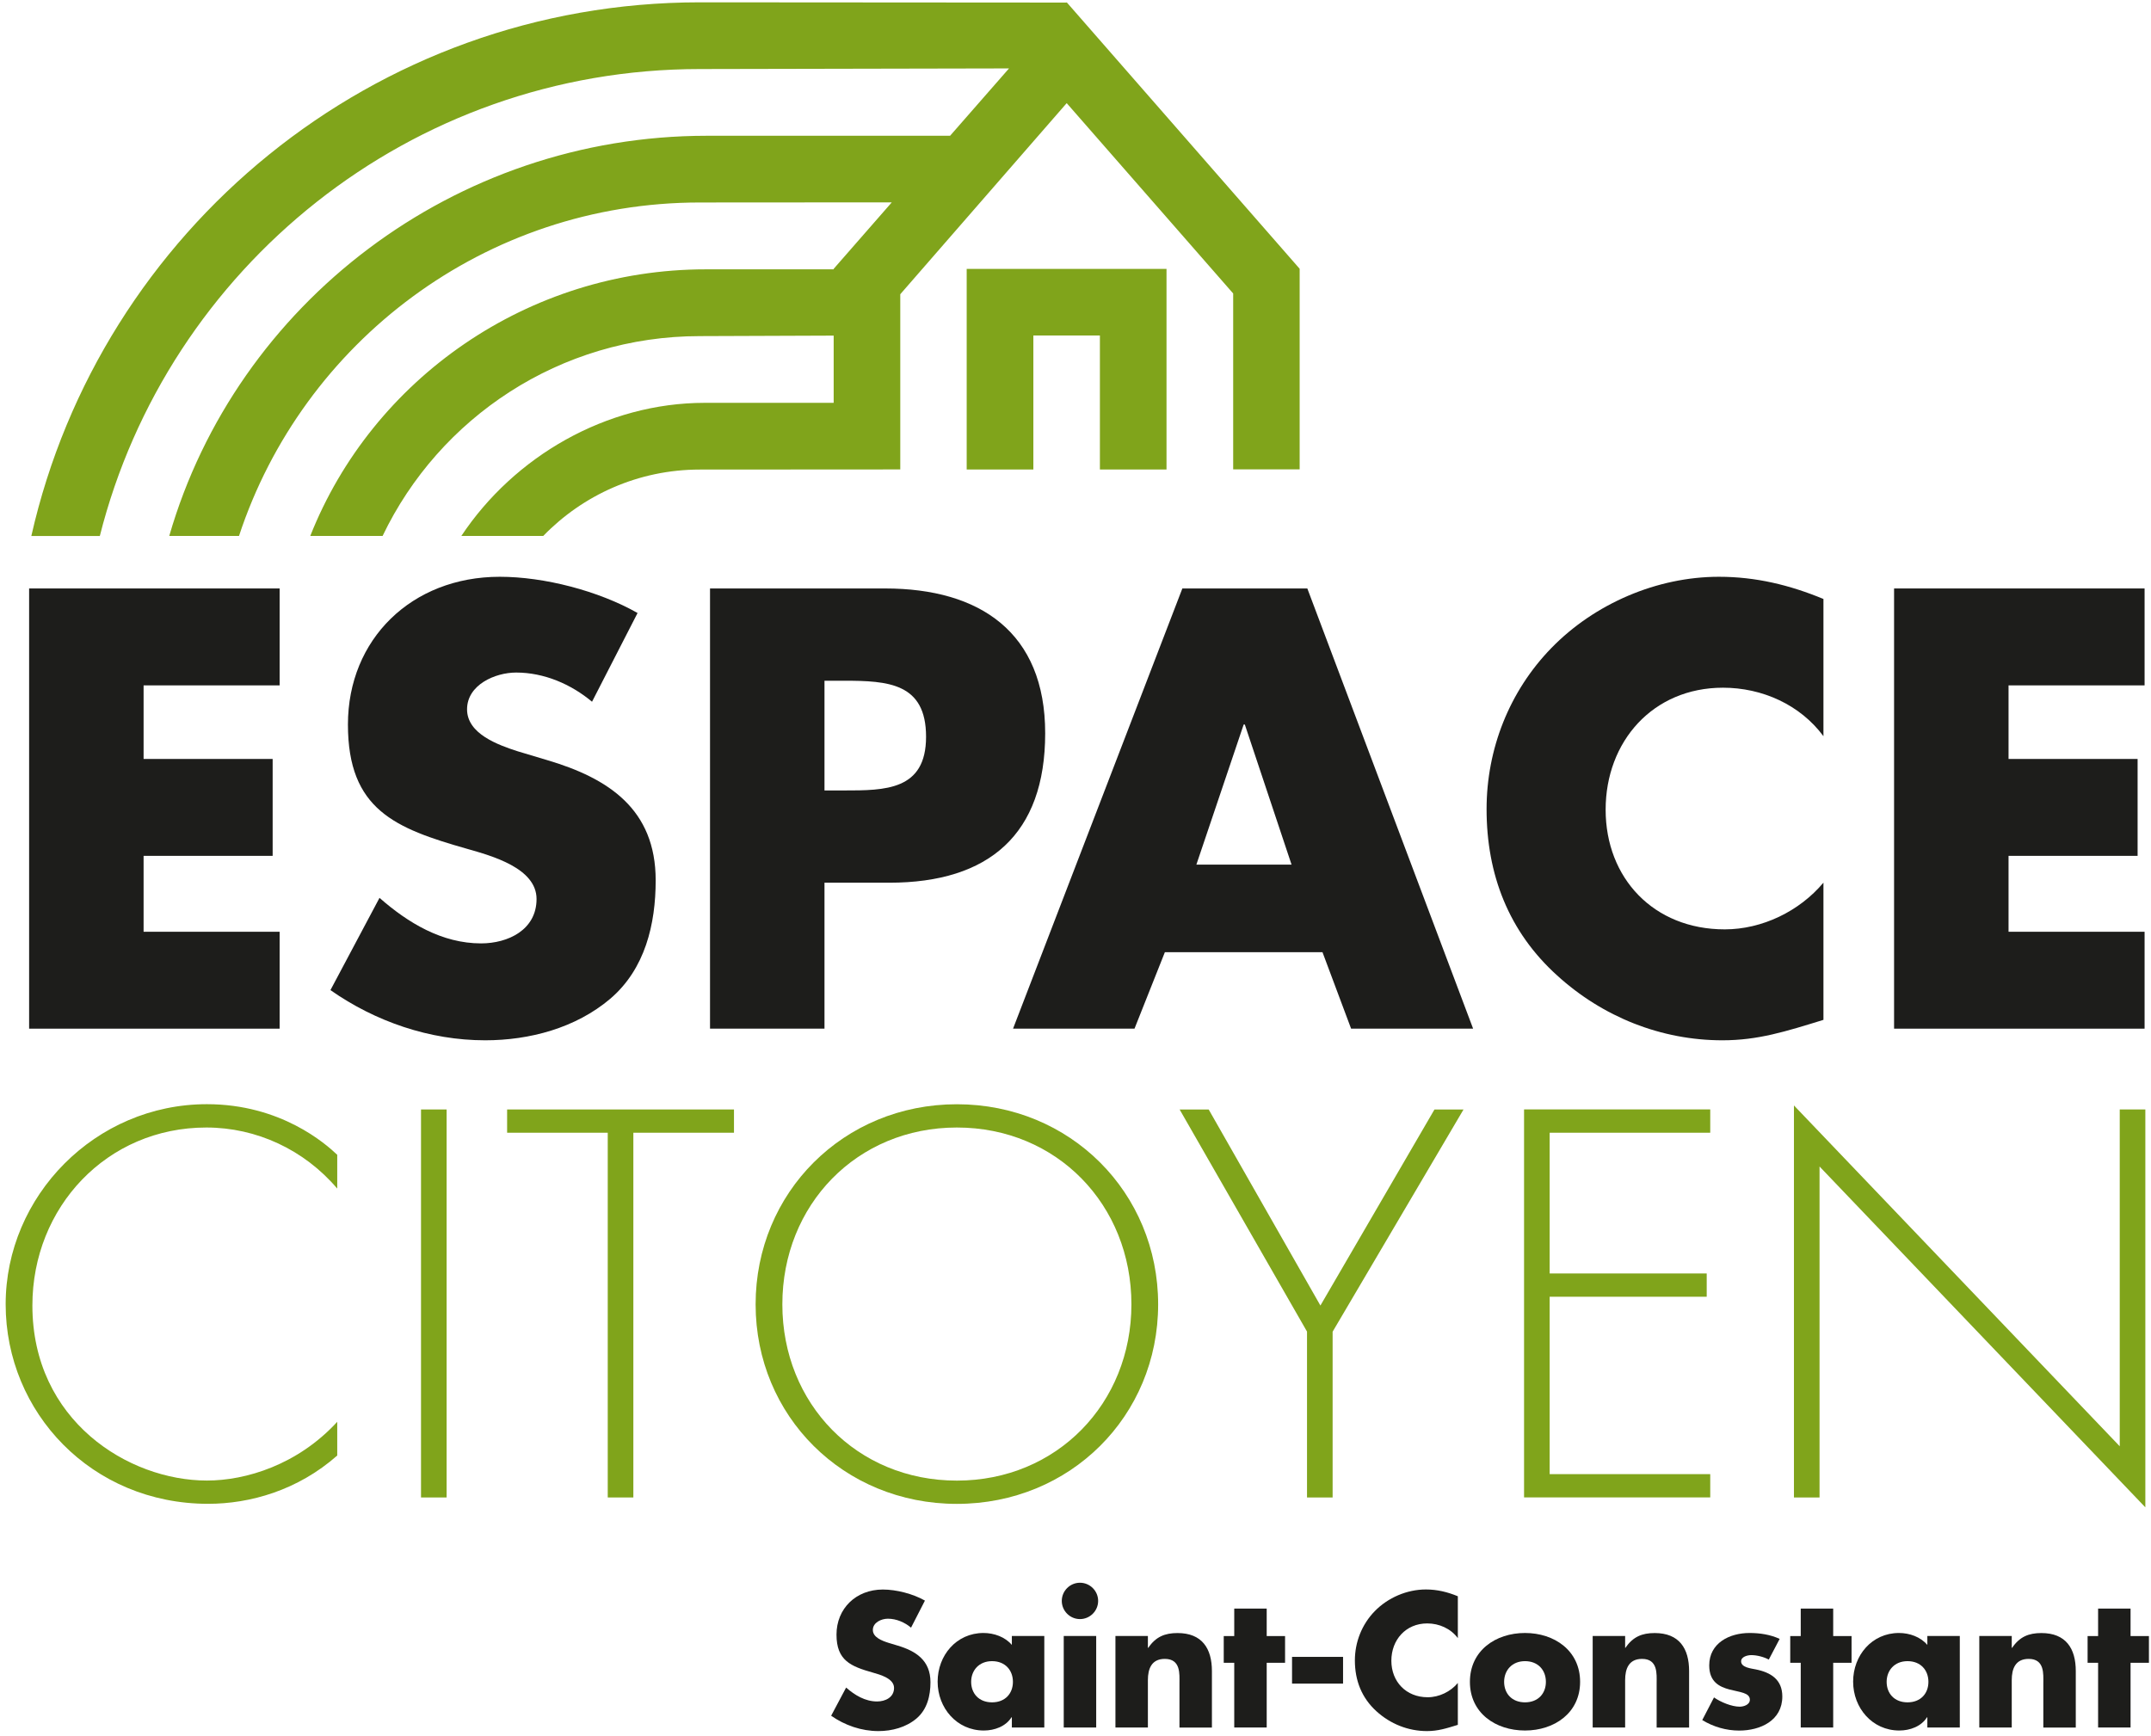 <svg width="342" height="276" viewBox="0 0 342 276" fill="none" xmlns="http://www.w3.org/2000/svg">
<path d="M22.83 108.99V120.69H43.35V136.1H22.83V148.17H44.46V163.58H4.63V93.58H44.46V108.99H22.83Z" fill="#1D1D1B"/>
<path d="M94.13 111.59C90.79 108.8 86.52 106.95 82.06 106.95C78.72 106.95 74.26 108.9 74.26 112.8C74.26 116.7 79.18 118.46 82.34 119.48L86.98 120.87C96.73 123.75 104.25 128.67 104.25 139.99C104.25 146.95 102.58 154.1 97.01 158.84C91.53 163.48 84.2 165.43 77.14 165.43C68.32 165.43 59.69 162.46 52.54 157.45L60.34 142.78C64.89 146.77 70.27 150.02 76.49 150.02C80.76 150.02 85.31 147.88 85.31 142.96C85.31 138.04 78.16 136.09 74.26 134.98C62.84 131.73 55.32 128.76 55.32 115.21C55.32 101.66 65.44 91.72 79.46 91.72C86.52 91.72 95.15 93.95 101.37 97.48L94.13 111.59Z" fill="#1D1D1B"/>
<path d="M112.89 93.58H140.74C155.78 93.58 166.18 100.54 166.18 116.6C166.18 132.66 157.27 140.37 141.39 140.37H131.09V163.58H112.89V93.58ZM131.09 125.7H134.15C140.74 125.7 147.24 125.7 147.24 117.16C147.24 108.62 141.21 108.25 134.15 108.25H131.09V125.7Z" fill="#1D1D1B"/>
<path d="M185.21 151.42L180.38 163.58H161.07L187.99 93.58H207.86L234.22 163.58H214.82L210.27 151.42H185.21ZM197.93 115.21H197.74L190.22 137.49H205.35L197.92 115.21H197.93Z" fill="#1D1D1B"/>
<path d="M289.92 117.07C286.21 112.06 280.17 109.36 273.95 109.36C262.81 109.36 255.29 117.9 255.29 128.76C255.29 139.62 262.9 147.79 274.23 147.79C280.17 147.79 286.11 144.91 289.92 140.36V162.18C283.89 164.04 279.52 165.43 273.86 165.43C264.11 165.43 254.83 161.72 247.59 155.13C239.88 148.17 236.36 139.07 236.36 128.67C236.36 119.11 239.98 109.92 246.66 103.05C253.53 95.99 263.46 91.72 273.3 91.72C279.15 91.72 284.53 93.02 289.92 95.25V117.07Z" fill="#1D1D1B"/>
<path d="M319.35 108.99V120.69H339.87V136.1H319.35V148.17H340.98V163.58H301.15V93.58H340.98V108.99H319.35Z" fill="#1D1D1B"/>
<path d="M53.62 189.01C48.35 182.81 40.76 179.3 32.81 179.3C16.99 179.3 5.15 191.97 5.15 207.6C5.15 225.91 20.41 235.44 32.9 235.44C39.1 235.44 47.33 232.94 53.62 226.1V231.46C47.33 237.01 39.74 239.14 33.09 239.14C14.59 239.14 0.9 224.62 0.9 207.41C0.9 190.2 15.14 175.59 32.9 175.59C44.65 175.59 51.77 181.88 53.62 183.64V189V189.01Z" fill="#80A41B"/>
<path d="M71.01 176.43V238.13H66.94V176.43H71.01Z" fill="#80A41B"/>
<path d="M100.7 180.13V238.13H96.63V180.13H80.63V176.43H116.7V180.13H100.7Z" fill="#80A41B"/>
<path d="M184.14 207.42C184.14 225.18 170.17 239.15 152.14 239.15C134.11 239.15 120.14 225.18 120.14 207.42C120.14 189.66 134.11 175.6 152.14 175.6C170.17 175.6 184.14 189.66 184.14 207.42ZM179.89 207.42C179.89 191.6 168.05 179.3 152.14 179.3C136.23 179.3 124.39 191.6 124.39 207.42C124.39 223.24 136.23 235.45 152.14 235.45C168.05 235.45 179.89 223.15 179.89 207.42Z" fill="#80A41B"/>
<path d="M207.82 211.77L187.56 176.44H192.18L209.94 207.61L228.07 176.44H232.69L211.88 211.77V238.13H207.81V211.77H207.82Z" fill="#80A41B"/>
<path d="M271.92 180.13H246.39V202.51H271.36V206.21H246.39V234.42H271.92V238.12H242.32V176.42H271.92V180.12V180.13Z" fill="#80A41B"/>
<path d="M285.23 238.13V175.79L337.03 229.99V176.43H341.1V239.7L289.3 185.5V238.13H285.23Z" fill="#80A41B"/>
<path d="M144.85 258.83C143.83 257.98 142.52 257.41 141.16 257.41C140.14 257.41 138.78 258.01 138.78 259.2C138.78 260.39 140.28 260.93 141.25 261.24L142.67 261.67C145.65 262.55 147.94 264.05 147.94 267.51C147.94 269.64 147.43 271.82 145.73 273.27C144.06 274.69 141.82 275.28 139.66 275.28C136.97 275.28 134.33 274.37 132.15 272.84L134.53 268.36C135.92 269.58 137.56 270.57 139.46 270.57C140.76 270.57 142.15 269.92 142.15 268.42C142.15 266.92 139.97 266.32 138.78 265.98C135.29 264.99 133 264.08 133 259.94C133 255.8 136.09 252.77 140.37 252.77C142.52 252.77 145.16 253.45 147.06 254.53L144.85 258.84V258.83Z" fill="#1D1D1B"/>
<path d="M166.04 274.71H160.88V273.09H160.82C159.91 274.54 158.13 275.19 156.42 275.19C152.11 275.19 149.08 271.59 149.08 267.42C149.08 263.25 152.06 259.68 156.37 259.68C158.04 259.68 159.8 260.3 160.88 261.58V260.16H166.04V274.71ZM154.41 267.45C154.41 269.29 155.63 270.71 157.73 270.71C159.83 270.71 161.05 269.29 161.05 267.45C161.05 265.61 159.83 264.16 157.73 264.16C155.63 264.16 154.41 265.66 154.41 267.45Z" fill="#1D1D1B"/>
<path d="M174.6 254.58C174.6 256.17 173.3 257.47 171.71 257.47C170.12 257.47 168.82 256.17 168.82 254.58C168.82 252.99 170.12 251.69 171.71 251.69C173.3 251.69 174.6 252.99 174.6 254.58ZM174.29 274.71H169.13V260.16H174.29V274.71Z" fill="#1D1D1B"/>
<path d="M182.51 262.04H182.57C183.76 260.28 185.21 259.69 187.22 259.69C191.13 259.69 192.69 262.16 192.69 265.73V274.72H187.53V267.63C187.53 266.24 187.76 263.8 185.2 263.8C183.1 263.8 182.51 265.36 182.51 267.17V274.71H177.35V260.16H182.51V262.03V262.04Z" fill="#1D1D1B"/>
<path d="M201.4 274.71H196.24V264.42H194.57V260.17H196.24V255.8H201.4V260.17H204.32V264.42H201.4V274.71Z" fill="#1D1D1B"/>
<path d="M213.54 263.48V267.73H205.43V263.48H213.54Z" fill="#1D1D1B"/>
<path d="M231.8 260.51C230.67 258.98 228.82 258.16 226.92 258.16C223.52 258.16 221.22 260.77 221.22 264.09C221.22 267.41 223.55 269.9 227 269.9C228.81 269.9 230.63 269.02 231.79 267.63V274.29C229.95 274.86 228.61 275.28 226.88 275.28C223.9 275.28 221.07 274.15 218.85 272.13C216.5 270 215.42 267.22 215.42 264.05C215.42 261.13 216.53 258.32 218.57 256.22C220.67 254.06 223.7 252.76 226.71 252.76C228.5 252.76 230.14 253.16 231.79 253.84V260.5L231.8 260.51Z" fill="#1D1D1B"/>
<path d="M251.23 267.45C251.23 272.38 247.15 275.19 242.47 275.19C237.79 275.19 233.71 272.41 233.71 267.45C233.71 262.49 237.79 259.68 242.47 259.68C247.15 259.68 251.23 262.49 251.23 267.45ZM239.15 267.45C239.15 269.29 240.37 270.71 242.47 270.71C244.57 270.71 245.79 269.29 245.79 267.45C245.79 265.61 244.57 264.16 242.47 264.16C240.37 264.16 239.15 265.66 239.15 267.45Z" fill="#1D1D1B"/>
<path d="M258.38 262.04H258.44C259.63 260.28 261.08 259.69 263.09 259.69C267 259.69 268.56 262.16 268.56 265.73V274.72H263.4V267.63C263.4 266.24 263.63 263.8 261.08 263.8C258.98 263.8 258.39 265.36 258.39 267.17V274.71H253.23V260.16H258.39V262.03L258.38 262.04Z" fill="#1D1D1B"/>
<path d="M281.23 263.91C280.44 263.48 279.33 263.2 278.45 263.2C277.85 263.2 276.83 263.45 276.83 264.19C276.83 265.18 278.45 265.32 279.15 265.47C281.56 265.95 283.38 267.09 283.38 269.78C283.38 273.61 279.89 275.2 276.52 275.2C274.45 275.2 272.41 274.6 270.65 273.53L272.52 269.93C273.57 270.67 275.33 271.4 276.6 271.4C277.25 271.4 278.22 271.09 278.22 270.29C278.22 269.16 276.6 269.1 274.99 268.67C273.37 268.24 271.76 267.45 271.76 264.84C271.76 261.27 274.99 259.68 278.17 259.68C279.81 259.68 281.46 259.93 282.96 260.62L281.23 263.91Z" fill="#1D1D1B"/>
<path d="M291.47 274.71H286.31V264.42H284.64V260.17H286.31V255.8H291.47V260.17H294.39V264.42H291.47V274.71Z" fill="#1D1D1B"/>
<path d="M311.6 274.71H306.44V273.09H306.38C305.47 274.54 303.69 275.19 301.98 275.19C297.67 275.19 294.64 271.59 294.64 267.42C294.64 263.25 297.62 259.68 301.93 259.68C303.6 259.68 305.36 260.3 306.44 261.58V260.16H311.6V274.71ZM299.97 267.45C299.97 269.29 301.19 270.71 303.29 270.71C305.39 270.71 306.61 269.29 306.61 267.45C306.61 265.61 305.39 264.16 303.29 264.16C301.19 264.16 299.97 265.66 299.97 267.45Z" fill="#1D1D1B"/>
<path d="M319.86 262.04H319.92C321.11 260.28 322.56 259.69 324.57 259.69C328.48 259.69 330.04 262.16 330.04 265.73V274.72H324.88V267.63C324.88 266.24 325.11 263.8 322.55 263.8C320.45 263.8 319.86 265.36 319.86 267.17V274.71H314.7V260.16H319.86V262.03V262.04Z" fill="#1D1D1B"/>
<path d="M338.75 274.71H333.59V264.42H331.92V260.17H333.59V255.8H338.75V260.17H341.67V264.42H338.75V274.71Z" fill="#1D1D1B"/>
<path d="M153.7 74.66H164.3V53.35H174.88V74.66H185.47V42.76H153.7V74.66Z" fill="#80A41B"/>
<path d="M169.59 0.37V0.41L111.26 0.37C59.36 0.37 15.96 36.66 4.98 85.24H15.87C26.63 42.58 65.26 10.98 111.26 10.98L160.43 10.88L151.06 21.59H112.39C72.23 21.59 37.59 48.26 26.91 85.23H38C48.13 54.44 77.1 32.2 111.27 32.2L141.79 32.18L132.55 42.75V42.83H112.21C83.91 42.83 59.2 60.28 49.33 85.23H60.83C69.83 66.43 89.03 53.45 111.27 53.45L132.55 53.37V64.06H112.05C96.38 64.06 81.75 72.59 73.35 85.23H86.37C92.67 78.73 101.49 74.67 111.27 74.67L143.14 74.65V46.79L169.6 16.4L196.07 46.67V74.64H206.64V42.74L169.59 0.35V0.37Z" fill="#80A41B"/>
</svg>